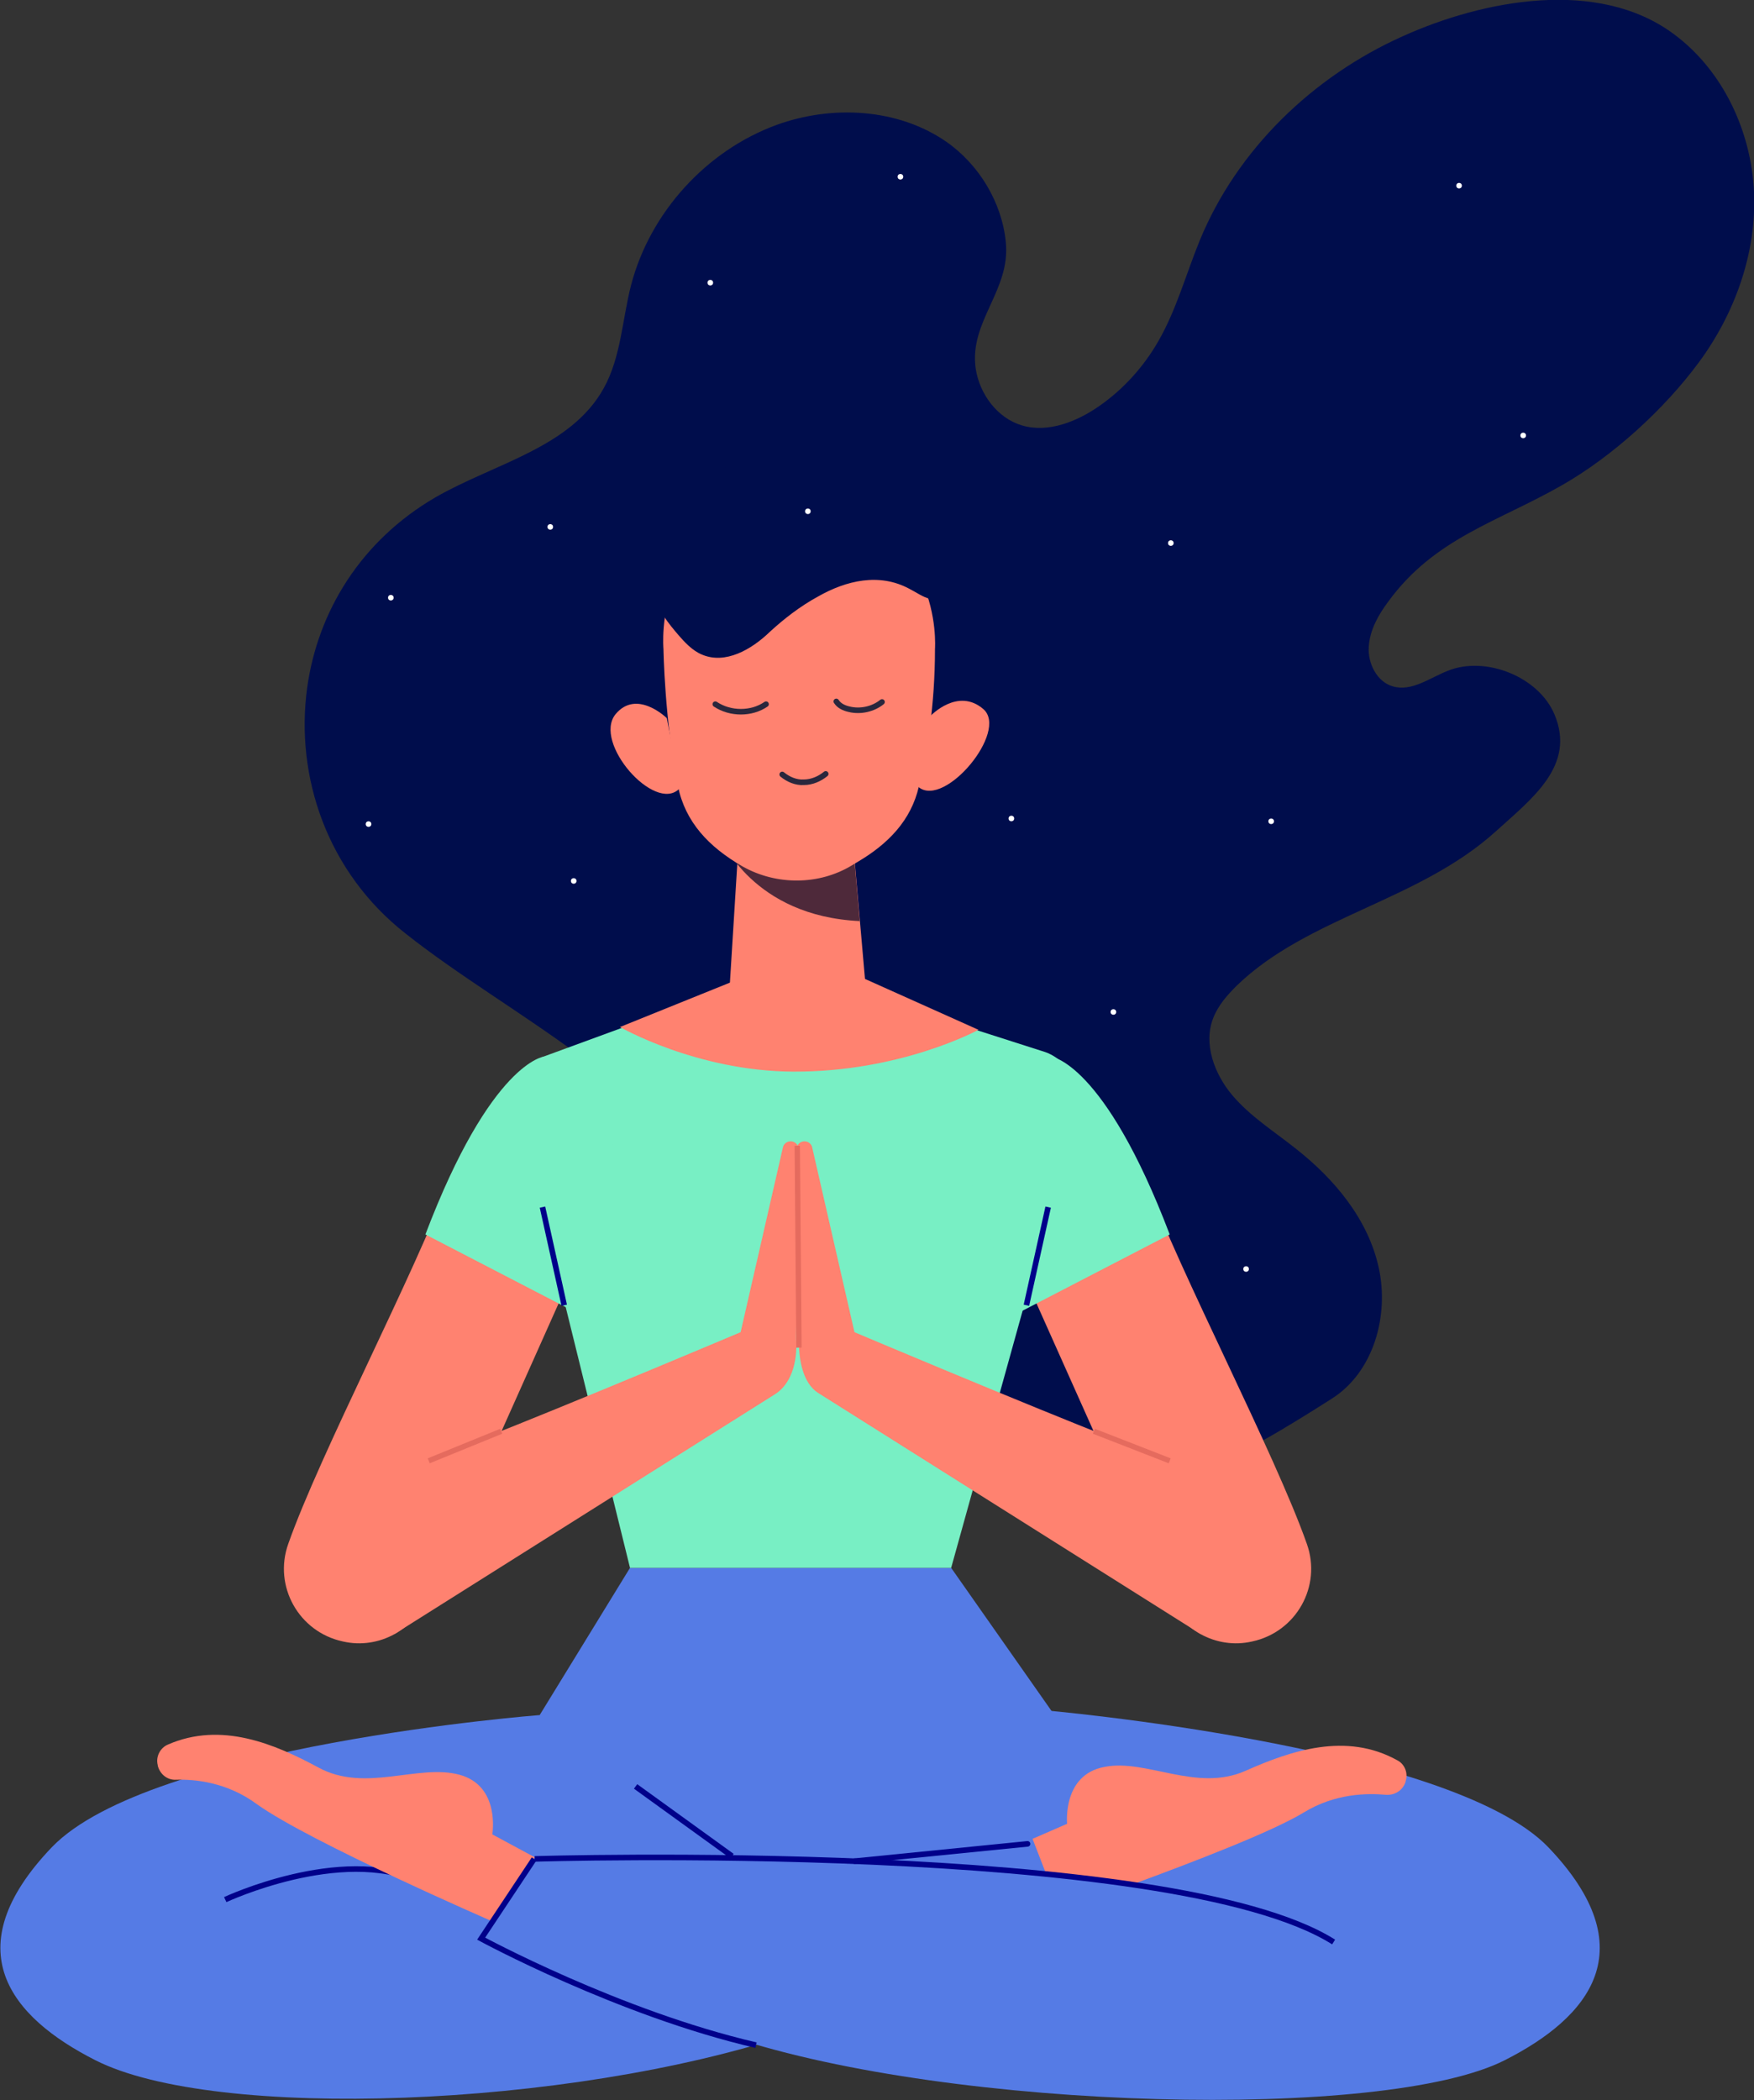 <svg xmlns="http://www.w3.org/2000/svg" xmlns:xlink="http://www.w3.org/1999/xlink" id="Layer_1" x="0px" y="0px" viewBox="0 0 314.6 376.7" style="enable-background:new 0 0 314.6 376.7;" xml:space="preserve">
<rect x="0" y="0" width="314.6" height="376.7" fill="#333333" stroke="none"/>
<style type="text/css">
	.st0{fill:#000D4C;}
	.st1{fill:#557BE5;}
	.st2{fill:#FF8270;}
	.st3{fill:none;stroke:#01008A;stroke-linecap:round;stroke-miterlimit:10;}
	.st4{fill:none;stroke:#01008A;stroke-miterlimit:10;}
	.st5{fill:#78EFC4;}
	.st6{fill:none;stroke:#E56B5E;stroke-width:0.953;stroke-miterlimit:10;}
	.st7{fill:#4E293A;}
	.st8{fill:none;stroke:#29273D;stroke-linecap:round;stroke-linejoin:round;stroke-miterlimit:10;}
	.st9{fill:#FFFFFF;}
</style>
<g>
	<g>
		<path class="st0" d="M55.1,123.3c-2.2,16,3.6,33.1,17.6,44.1c18.8,14.9,45.6,27,56.6,49.5c3.7,7.5,5.7,16,10.6,22.8    c4.7,6.5,11.7,11,18.6,15.1c8.8,5.2,17.9,10.3,27.9,12.3c19.8,4,36.5-6.1,52.4-16.2c7.5-4.7,10.4-14.8,8.5-23.5    c-1.9-8.7-7.9-15.9-14.9-21.4c-3.9-3.1-8.2-5.8-11.4-9.6s-5.2-9.2-3.4-13.8c0.9-2.3,2.5-4.1,4.2-5.8    c12.8-12.4,32.7-15.2,46.5-27.7c6.5-5.9,14.4-11.8,10.5-21c-2.9-6.8-12.4-10.5-19.1-7.8c-3.3,1.3-6.5,3.8-9.9,2.8    c-2.8-0.8-4.5-4.1-4.3-7.1s1.7-5.7,3.5-8.1c8.3-11.4,19.7-14.3,31.2-20.9c9.1-5.2,18.3-13.6,24.5-22c6.5-8.8,10.4-19.7,9.9-30.6    c-0.5-10.9-5.6-21.8-14.4-28.3C286.6-4,266,0,251.6,6.5c-16.1,7.2-29.7,20.3-36.4,36.6c-2.5,6.1-4.2,12.5-7.5,18.2    c-2.6,4.5-6.2,8.5-10.5,11.5c-4,2.8-9.2,4.9-13.9,3.5c-4.4-1.3-7.6-5.6-8.3-10.2c-1.2-8.5,6.3-14,5.4-22.7    c-0.7-7.1-4.8-13.9-10.7-18c-8.7-6-20.5-6.6-30.4-3c-12.6,4.6-22.7,15.7-26.1,28.7c-1.6,6.2-1.8,12.9-4.9,18.5    c-5.9,10.7-19.6,13.5-30.2,19.6C64.7,97,57,109.7,55.1,123.3z"></path>
		<g>
			<polygon class="st1" points="113,281.2 96.8,307.6 127.9,344.6 159.4,344.6 188.7,307 170.6,281.2    "></polygon>
			<path class="st1" d="M96.8,307.6c0,0-69.9,5.4-87.5,23.7c-17.5,18.3-7.4,30.5,7.8,38.2c21.4,10.9,84.8,8.6,124.8-4.7l6.6-38.2     L96.8,307.6z"></path>
			<path class="st1" d="M186.9,306.7c0,0,73.2,6.3,90.8,24.6c17.5,18.3,7.4,30.5-7.8,38.2c-21.4,10.9-98.7,9.1-138.8-4.2l7.4-38.7     L186.9,306.7z"></path>
			<g>
				<path class="st2" d="M203.3,337.9l-15.7-1.9l-2.4-6.2l6.2-2.7c0,0-0.9-8.8,6.7-10.2c7.5-1.5,16.5,4.6,25.3,0.7      c8.1-3.6,18-7,27.2-1.9c1.4,0.7,2,2.4,1.5,3.8l0,0.1c-0.5,1.5-1.9,2.4-3.5,2.3c-3.3-0.3-9.1-0.3-14.8,3.2      C228,328.6,213.9,334,203.3,337.9L203.3,337.9z"></path>
				<line class="st3" x1="153.3" y1="333.8" x2="184.3" y2="330.7"></line>
			</g>
			<g>
				<path class="st4" d="M40.4,340.7c0,0,20.7-9.7,34.8-3.3"></path>
				<path class="st2" d="M88.3,344.6l7.6-11.5l-7.6-4.1c0,0,1.5-8.7-5.9-10.7c-7.4-2-16.9,3.3-25.3-1.3c-7.8-4.2-17.4-8.3-27-4.1      c-1.4,0.6-2.2,2.2-1.8,3.7l0,0.1c0.4,1.5,1.7,2.6,3.3,2.5c3.3-0.1,9.1,0.4,14.5,4.4C55.6,330.4,88.3,344.6,88.3,344.6z"></path>
				<line class="st4" x1="114" y1="320.4" x2="131.3" y2="332.9"></line>
				<path class="st4" d="M135.6,366.8c-24.6-5.7-49.3-19.1-49.3-19.1l9.5-14.3"></path>
				<path class="st4" d="M95.9,333.4c0,0,114.1-3.5,143.3,14.9"></path>
			</g>
		</g>
		<g>
			<path class="st5" d="M159.7,179.8l27.8,8.9c5.2,1.9,6.5,7.7,5.2,13l-22.1,79.5H113l-20-81.1c-0.8-3.7,1-9.2,4.5-10.6l30-11     L159.7,179.8z"></path>
			<g>
				<g>
					<path class="st2" d="M180.2,221l29,64.9c2.3,6.3,8.9,10,15.4,8.5l0,0c7.9-1.7,12.5-9.9,9.8-17.5c-5.7-16.2-22.9-48.9-28.8-65.1       c-2.9-7.9-12.1-11.3-19.4-7.2l0,0C180.5,207.9,178,214.8,180.2,221z"></path>
					<g>
						<path class="st5" d="M188.5,189.5c0,0,9.5,0.9,21.3,31.9l-27.6,14.3l-9-26.7L188.5,189.5z"></path>
						<line class="st4" x1="184.1" y1="234.1" x2="188" y2="216.5"></line>
					</g>
				</g>
				<g>
					<path class="st2" d="M216.2,264c-0.8-0.3-0.3,1.4-69.9-28l-3,4c-0.1,4.1,0.8,8.1,3.4,9.8l68.7,43.3L216.2,264z"></path>
					<path class="st2" d="M143.3,240l-0.4-33.9c0-0.8,0.6-1.4,1.4-1.4l0,0c0.7,0,1.3,0.5,1.4,1.2l9.2,40.2L143.3,240z"></path>
					<line class="st6" x1="196.2" y1="256.7" x2="209.8" y2="262"></line>
				</g>
			</g>
			<g>
				<g>
					<path class="st2" d="M105.9,221l-29,64.9c-2.3,6.3-8.9,10-15.4,8.5l0,0c-7.9-1.7-12.5-9.9-9.8-17.5       c5.7-16.2,22.9-48.9,28.8-65.1c2.9-7.9,12.1-11.3,19.4-7.2l0,0C105.6,207.9,108.1,214.8,105.9,221z"></path>
					<g>
						<path class="st5" d="M97.6,189.5c0,0-9.5,0.9-21.3,31.9l27.6,14.3l9-26.7L97.6,189.5z"></path>
						<line class="st4" x1="101.2" y1="234.1" x2="97.3" y2="216.5"></line>
					</g>
				</g>
				<g>
					<path class="st2" d="M69.9,264c0.8-0.3,0.3,1.4,69.9-28l3,4c0.3,4.7-1.1,8.3-3.7,10l-68.4,43.1L69.9,264z"></path>
					<path class="st2" d="M142.8,240l0.4-33.9c0-0.8-0.6-1.4-1.4-1.4l0,0c-0.7,0-1.3,0.5-1.4,1.2l-9.2,40.2L142.8,240z"></path>
					<line class="st6" x1="143" y1="205.5" x2="143.3" y2="241.7"></line>
					<line class="st6" x1="89.9" y1="256.7" x2="76.9" y2="262"></line>
				</g>
			</g>
		</g>
		<g>
			<path class="st2" d="M132.5,175.6l-21.3,8.6c0,0,13.7,7.9,31,8c19.4,0.1,33.3-7.5,33.3-7.5l-22.3-10L132.5,175.6z"></path>
			<path class="st2" d="M153.3,154.5c0,0-3.3,0.1-7.9,1c-4.6,0.9-8.4-1.6-9.3,1.6c0,0.1-3.8-3.1-3.8-3.1l-1.9,30.6     c0,0,12.2,7.4,25.5-0.4L153.3,154.5z"></path>
			<path class="st7" d="M129.4,150.5c0,0,5.6,13.8,24.8,14.7l-1.6-18.4L129.4,150.5z"></path>
			<path class="st2" d="M167.7,116.4c0,10-1.4,18.6-2.9,24.7c-1.4,6-5.4,10.2-11,13.5l-1,0.6c-5.9,3.6-13.6,3.6-19.6,0.2v0     c-6.1-3.5-10.3-8-11.6-14.4c-2.4-11.7-2.6-24.6-2.6-24.6s-2.3-25.2,24.1-24.7S167.7,116.4,167.7,116.4z"></path>
			<g>
				<path class="st2" d="M121.8,141.5c-4.4,4.3-15.5-8.3-11.4-13.4c3.8-4.6,9.2,0.7,9.2,0.7l0.9,4.7l1.4,6.4l0.3,1.4L121.8,141.5z"></path>
			</g>
			<g>
				<path class="st2" d="M164.8,141.2c4.7,3.7,16.1-10,11.6-14c-4.6-4-9.5,1.2-9.5,1.2l-0.8,4.7l-1.2,6.4l-0.3,1.4L164.8,141.2z"></path>
			</g>
			<g>
				<path class="st8" d="M140.3,138.9c1.1,0.9,2.5,1.5,3.9,1.4c1.4,0,2.8-0.6,3.9-1.5"></path>
				<path class="st8" d="M128.3,126.3c2.7,1.8,6.5,1.8,9.1,0"></path>
				<path class="st8" d="M150,125.8c0.5,0.8,1.4,1.2,2.3,1.4c2,0.5,4.3,0,5.9-1.3"></path>
			</g>
			<path class="st0" d="M146.7,107c5.1-2.9,11-4.3,16.4-1.4c1.2,0.6,2.4,1.5,3.7,1.8c3.4,0.9,6.9-2,8.1-5.3     c1.5-4.3,0.4-8.8,0.4-13.2c0-4.2,1.2-8.3,1.1-12.4c-0.2-6.4-3-14.6-9.4-17.1c-4.6-1.8-9.8,0-14,2.5c-5.7,3.4-10.6,7.9-14.5,13.2     c-6.3,8.5-23.9,19.3-21,31.9c0.6,2.6,2.4,4.8,4.1,6.8c1.2,1.4,2.6,2.9,4.3,3.6c4.2,1.8,8.9-0.9,12.2-4.1     C140.5,111.1,143.4,108.8,146.7,107z"></path>
		</g>
	</g>
	<g>
		<circle class="st9" cx="70.1" cy="107.2" r="0.5"></circle>
		<circle class="st9" cx="127.4" cy="50.7" r="0.5"></circle>
		<circle class="st9" cx="161.5" cy="31.7" r="0.5"></circle>
		<circle class="st9" cx="98.7" cy="94.5" r="0.5"></circle>
		<circle class="st9" cx="199.7" cy="181.5" r="0.5"></circle>
		<circle class="st9" cx="144.9" cy="91.7" r="0.5"></circle>
		<circle class="st9" cx="210" cy="97.4" r="0.5"></circle>
		<circle class="st9" cx="228" cy="147.3" r="0.5"></circle>
		<circle class="st9" cx="66.1" cy="147.8" r="0.5"></circle>
		<circle class="st9" cx="223.5" cy="227.6" r="0.5"></circle>
		<circle class="st9" cx="181.4" cy="146.8" r="0.5"></circle>
		<circle class="st9" cx="102.9" cy="158" r="0.5"></circle>
		<circle class="st9" cx="273.2" cy="78.1" r="0.5"></circle>
		<circle class="st9" cx="261.7" cy="33.3" r="0.5"></circle>
	</g>
</g>
</svg>